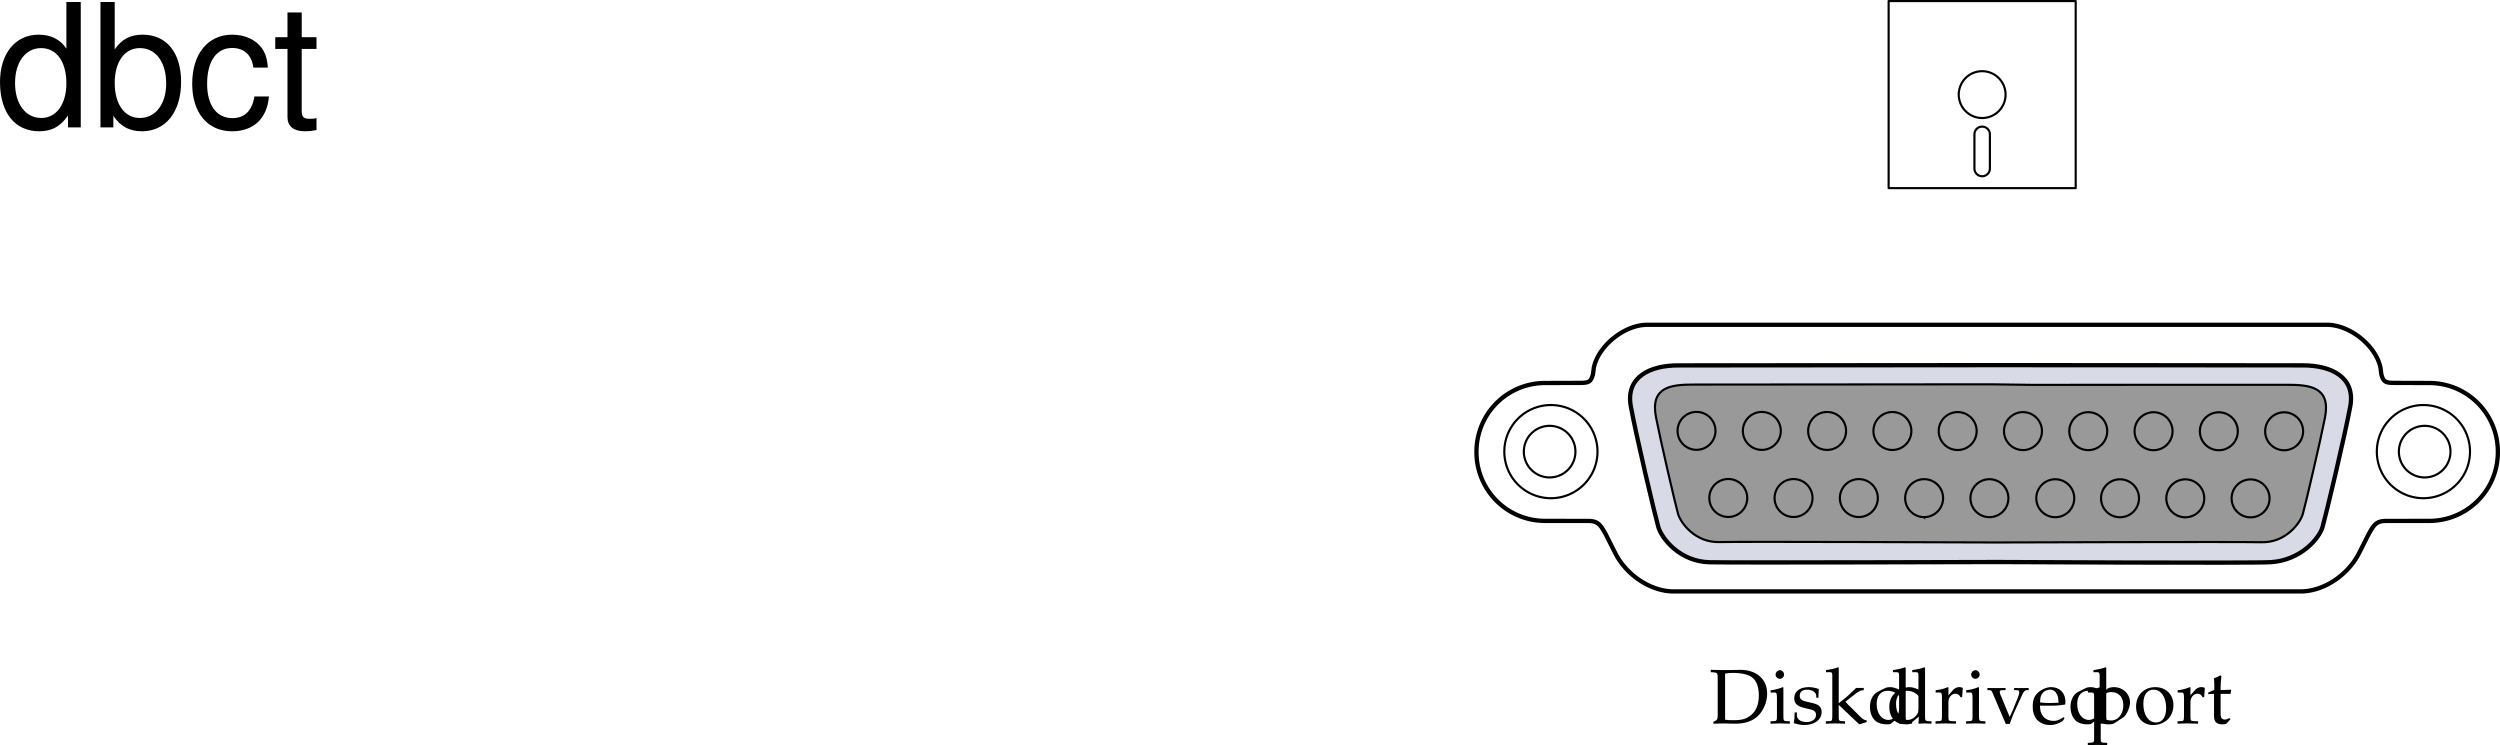 <svg xmlns="http://www.w3.org/2000/svg" xmlns:xlink="http://www.w3.org/1999/xlink" width="290.699" height="86.65"><defs><path id="a" d="M.516-.188v.22C1.219.015 1.53 0 1.766 0c.187 0 .328 0 .468.016.688.015.688.015.829.015 1.156 0 2.015-.297 2.656-.922.64-.64 1.047-1.609 1.047-2.578 0-1.672-1.235-2.765-3.141-2.765-.078 0-.203 0-.344.015-.531.016-.828.016-1.25.016-.437 0-.906 0-1.828-.031v.28l.36.016c.421.047.453.094.453.813v4.266c0 .28-.079.468-.22.53zm1.359-5.609c.219-.047.531-.078.984-.078.672 0 1.391.125 1.766.297.203.078.375.203.547.36.422.437.625 1.093.625 1.984 0 1.015-.313 1.78-.906 2.265-.532.453-1.063.594-2.094.594-.438 0-.703-.016-.922-.063zm0 0"/><path id="b" d="m1.688-4.188-.079-.03a4.904 4.904 0 0 1-1.406.359v.265h.344c.36 0 .375.031.39.656v2.016c0 .594-.03.625-.328.656L.188-.25v.281C.813.016 1.078 0 1.313 0c.234 0 .5.016 1.125.031V-.25L2.03-.266c-.328-.046-.328-.062-.344-.656Zm-.407-2c-.265 0-.5.235-.5.516 0 .25.235.484.485.484.265 0 .5-.234.5-.484 0-.266-.235-.516-.485-.516Zm0 0"/><path id="c" d="M.375-1.281c0 .61-.031.89-.11 1.25.485.14.829.218 1.235.218 1.188 0 2.016-.625 2.016-1.515 0-.297-.079-.484-.25-.672-.235-.219-.516-.328-1.329-.484C1.204-2.625.97-2.813.97-3.22c0-.453.297-.703.86-.703.609 0 1.062.313 1.062.735v.203h.25c.015-.516.015-.735.046-1.016-.484-.156-.796-.219-1.171-.219-1.047 0-1.688.5-1.688 1.297 0 .453.203.735.61.938.25.109.734.25 1.343.375.406.093.578.28.578.625 0 .484-.453.828-1.093.828C1.109-.156.64-.47.64-.922v-.36Zm0 0"/><path id="d" d="M.188-.25v.281C.813.016 1.078 0 1.327 0c.25 0 .5.016 1.094.031V-.25l-.39-.016c-.329-.03-.345-.062-.345-.656v-1.234L4.079.109l.86-.265V-.36c-.22 0-.47-.157-.766-.438L3.047-1.922a5.88 5.88 0 0 1-.578-.61l1.156-.905c.438-.329.656-.422.969-.422v-.266h-.89c-.579.563-1 .969-1.36 1.25l-.656.531v-4.125l-.079-.062c-.39.156-.687.218-1.406.328v.25H.72c.156 0 .219.11.219.375v4.656C.923-.328.923-.297.61-.266zm0 0"/><path id="e" d="M3.703-3.938c-.5-.218-.75-.28-1.062-.28-.25 0-.47.046-.688.171l-.797.406c-.515.282-.843.938-.843 1.704 0 .718.25 1.312.671 1.671.329.25.75.375 1.329.375.187 0 .39-.03.437-.078l1-.828-.047.828C4.11.016 4.266 0 4.391 0c.078 0 .203 0 .39.016.063 0 .235 0 .438.015V-.25l-.422-.016c-.313-.046-.328-.062-.328-.656v-5.547L4.39-6.53c-.407.156-.704.218-1.407.328v.25h.5c.157 0 .22.11.22.375zm0 1.954c0 .578-.015.671-.125.875-.25.421-.703.703-1.125.703-.781 0-1.36-.766-1.36-1.844 0-.969.485-1.547 1.298-1.547.343 0 .703.11 1.015.328.188.125.297.25.297.313zm0 0"/><path id="f" d="M.188-.25v.281C.78.016 1.046 0 1.296 0c.219 0 .547.016 1.281.031V-.25L2.11-.266c-.406-.03-.421-.046-.421-.656v-1.547c0-.547.359-.984.812-.984.266 0 .453.125.594.406h.187l.078-1.078c-.093-.063-.25-.094-.421-.094-.266 0-.547.14-.735.36l-.515.593v-.921l-.079-.032a4.904 4.904 0 0 1-1.406.36v.265h.344c.36 0 .375.031.39.656v2.016C.922-.328.922-.297.61-.266zm0 0"/><path id="g" d="M4.844-3.875v-.25c-.469.016-.672.016-.844.016-.172 0-.36 0-.844-.016v.25l.375.016c.14 0 .219.078.219.234 0 .156-.063.36-.172.656l-.39.953c-.094.266-.204.516-.547 1.266L1.562-3.344a1.067 1.067 0 0 1-.078-.344c0-.109.079-.171.22-.171l.452-.016v-.25c-.594.016-.844.016-1.062.016-.219 0-.453 0-1.047-.016v.25l.312.016c.141.015.188.078.282.296L2.187.063h.454c.171-.47.296-.797.359-.985l1.063-2.344c.203-.421.343-.578.515-.593Zm0 0"/><path id="h" d="m3.938-.625-.126-.094c-.562.344-.78.422-1.171.422-.579 0-1.063-.266-1.313-.703-.172-.281-.234-.547-.25-1.063h1.313c.64 0 1.062-.046 1.625-.14 0-.125.015-.203.015-.313 0-1.03-.672-1.703-1.687-1.703-.313 0-.703.11-1.078.328C.53-3.453.234-2.906.234-1.969c0 .563.141 1.047.375 1.39.36.485.954.766 1.641.766.344 0 .672-.078 1.031-.234.235-.11.438-.219.469-.281zm-.704-1.781c-.468.015-.671.031-1.015.031a9.74 9.74 0 0 1-1.125-.063c0-.421.031-.609.14-.859a1.12 1.12 0 0 1 1-.625c.313 0 .547.11.704.36.203.296.265.562.296 1.156zm0 0"/><path id="i" d="M.078 2.266v.265c.61-.015.875-.031 1.125-.031.234 0 .5.016 1.125.031v-.265l-.422-.032c-.312-.03-.328-.062-.328-.656V-.109c.281.156.563.218.953.218.281 0 .5-.062.64-.14l1.032-.672c.36-.235.781-1.156.781-1.735 0-1-.828-1.78-1.875-1.78-.328 0-.656.093-.796.218l-.735.672v-.86l-.078-.03a5.038 5.038 0 0 1-1.406.359v.265h.328c.375 0 .39.031.39.656v4.516c0 .594-.015.625-.328.656zm1.5-5.016c0-.125.047-.234.156-.375a1.312 1.312 0 0 1 1.079-.516c.843 0 1.39.594 1.39 1.532 0 1.015-.61 1.765-1.406 1.765-.5 0-.875-.172-1.219-.531zm0 0"/><path id="j" d="M2.516-4.219C1.203-4.219.28-3.297.28-1.953c0 1.266.797 2.14 1.969 2.14 1.39 0 2.375-.968 2.375-2.328 0-1.218-.875-2.078-2.11-2.078zm-.172.297c.844 0 1.437.89 1.437 2.125 0 1.047-.437 1.688-1.187 1.688-.875 0-1.469-.875-1.469-2.157 0-1.078.438-1.656 1.219-1.656zm0 0"/><path id="k" d="M.875-3.438v2.594c0 .656.297.953 1 .953.203 0 .422-.046.469-.109l.437-.484-.125-.141c-.219.125-.344.172-.515.172-.36 0-.5-.188-.5-.625v-2.36h1.156l.078-.484-1.234.047v-.344c0-.36.03-.75.093-1.265l-.109-.11c-.219.14-.484.25-.766.344.032.25.047.438.047.719v.625l-.703.312v.188zm0 0"/><path id="l" d="M9.906-14.578H8.234v5.422c-.687-1.063-1.812-1.625-3.218-1.625-2.72 0-4.5 2.187-4.5 5.515 0 3.547 1.718 5.72 4.562 5.72 1.438 0 2.438-.532 3.344-1.829V0h1.484Zm-4.61 5.36c1.798 0 2.938 1.577 2.938 4.093 0 2.422-1.156 4.031-2.921 4.031-1.829 0-3.047-1.625-3.047-4.062 0-2.438 1.218-4.063 3.03-4.063zm0 0"/><path id="m" d="M1.078-14.578V0h1.5v-1.344C3.375-.125 4.438.453 5.906.453c2.75 0 4.547-2.25 4.547-5.734 0-3.407-1.687-5.5-4.469-5.5-1.437 0-2.468.547-3.25 1.719v-5.516zm4.578 5.36c1.86 0 3.063 1.624 3.063 4.124 0 2.375-1.235 4-3.063 4-1.781 0-2.922-1.61-2.922-4.062 0-2.469 1.141-4.063 2.922-4.063zm0 0"/><path id="n" d="M9.422-6.953c-.078-1.031-.297-1.688-.703-2.266C8-10.203 6.734-10.78 5.28-10.78 2.437-10.78.624-8.546.624-5.061c0 3.375 1.797 5.515 4.64 5.515 2.5 0 4.079-1.5 4.282-4.047H7.859c-.28 1.672-1.14 2.516-2.562 2.516-1.844 0-2.938-1.5-2.938-3.984 0-2.625 1.079-4.172 2.907-4.172 1.39 0 2.28.812 2.468 2.28zm0 0"/><path id="o" d="M5.078-10.484H3.36v-2.875H1.703v2.875H.281v1.359h1.422v7.922c0 1.078.719 1.656 2.016 1.656.437 0 .797-.031 1.36-.14v-1.391C4.843-1.016 4.624-1 4.28-1c-.718 0-.922-.203-.922-.938v-7.187h1.72zm0 0"/></defs><path fill="#d8dbe6" d="M232.922 42.457s31.586.023 34.848.027c3.265 0 6.148 1.336 5.52 4.762-.63 3.422-2.83 12.649-3.22 14.016-.39 1.363-2.539 3.875-5.992 4.105-2.078.14-31.863-.015-31.863-.015s-29.867.09-33.406.027c-3.457-.063-5.598-2.75-5.985-4.117-.386-1.364-2.574-10.594-3.195-14.02-.625-3.426 2.262-4.758 5.523-4.754 3.262.004 37.77-.031 37.77-.031"/><path fill="none" stroke="#000" stroke-linecap="round" stroke-linejoin="round" stroke-miterlimit="10" stroke-width=".5" d="M232.922 42.457s31.586.023 34.848.027c3.265 0 6.148 1.336 5.52 4.762-.63 3.422-2.83 12.649-3.22 14.016-.39 1.363-2.539 3.875-5.992 4.105-2.078.14-31.863-.015-31.863-.015s-29.867.09-33.406.027c-3.457-.063-5.598-2.75-5.985-4.117-.386-1.364-2.574-10.594-3.195-14.02-.625-3.426 2.262-4.758 5.523-4.754 3.262.004 37.77-.031 37.77-.031zm0 0"/><path fill="#999" d="M231.484 44.688s-31.894.035-34.504.03c-2.609 0-5.12.208-4.421 3.805.53 2.73 2.25 10.122 2.558 11.215.309 1.094 2.02 3.364 4.79 3.293 2.847-.07 32.183.047 32.183.047s27.953-.098 30.887-.027c2.77.07 4.484-2.192 4.793-3.285.312-1.09 2.043-8.48 2.578-11.211.703-3.594-1.805-3.809-4.414-3.813l-29.793.008-4.657-.063"/><path fill="none" stroke="#000" stroke-linecap="round" stroke-linejoin="round" stroke-miterlimit="10" stroke-width=".25" d="M231.484 44.688s-31.894.035-34.504.03c-2.609 0-5.12.208-4.421 3.805.53 2.73 2.25 10.122 2.558 11.215.309 1.094 2.02 3.364 4.79 3.293 2.847-.07 32.183.047 32.183.047s27.953-.098 30.887-.027c2.77.07 4.484-2.192 4.793-3.285.312-1.09 2.043-8.48 2.578-11.211.703-3.594-1.805-3.809-4.414-3.813l-29.793.008zm0 0"/><path fill="none" stroke="#000" stroke-miterlimit="10" stroke-width=".25" d="M197.27 52.305a2.204 2.204 0 1 0-2.203-2.207c0 1.218.984 2.207 2.203 2.207zm7.593.008a2.207 2.207 0 0 0 2.207-2.208 2.203 2.203 0 0 0-2.203-2.203 2.201 2.201 0 0 0-2.207 2.203 2.206 2.206 0 0 0 2.203 2.208zm7.59.003a2.204 2.204 0 0 0 2.207-2.203 2.201 2.201 0 0 0-2.203-2.207 2.206 2.206 0 0 0-2.207 2.203c0 1.22.988 2.207 2.203 2.207zm7.594.008a2.21 2.21 0 0 0 2.207-2.207 2.211 2.211 0 0 0-2.203-2.207 2.207 2.207 0 0 0-.004 4.414zm7.59.004a2.204 2.204 0 1 0 .004-4.41 2.204 2.204 0 1 0-.004 4.41zm7.593.008a2.209 2.209 0 0 0 2.208-2.203 2.21 2.21 0 0 0-2.204-2.211 2.213 2.213 0 0 0-2.21 2.207 2.21 2.21 0 0 0 2.206 2.207zm7.59.004a2.201 2.201 0 0 0 2.207-2.203 2.201 2.201 0 0 0-2.203-2.207 2.204 2.204 0 1 0-.004 4.41zm7.594.008a2.207 2.207 0 0 0 .004-4.414 2.207 2.207 0 0 0-.004 4.414zm7.59.004a2.204 2.204 0 1 0 .004-4.41 2.204 2.204 0 1 0-.004 4.41zm7.594.003a2.206 2.206 0 0 0 2.207-2.203 2.206 2.206 0 1 0-2.207 2.203zM200.96 60.11a2.201 2.201 0 0 0 2.208-2.204 2.204 2.204 0 1 0-4.41-.004c0 1.22.984 2.207 2.203 2.207zm7.59.007a2.204 2.204 0 0 0 2.208-2.203 2.201 2.201 0 0 0-2.203-2.207 2.206 2.206 0 0 0-2.207 2.203c0 1.219.988 2.203 2.203 2.207zm7.595.004a2.204 2.204 0 1 0 .003-4.41 2.204 2.204 0 0 0-2.207 2.203 2.201 2.201 0 0 0 2.204 2.207zm7.593.008a2.203 2.203 0 0 0 2.203-2.203 2.2 2.2 0 0 0-2.199-2.207 2.207 2.207 0 0 0-2.21 2.203c0 1.219.988 2.207 2.206 2.207zm7.59.004a2.201 2.201 0 0 0 2.207-2.203 2.204 2.204 0 1 0-4.41-.004c0 1.219.984 2.207 2.203 2.207zm7.594.007a2.206 2.206 0 1 0-.005-4.41 2.206 2.206 0 0 0 .005 4.41zm7.59.005a2.201 2.201 0 0 0 2.207-2.204 2.204 2.204 0 1 0-4.41-.004c0 1.22.984 2.208 2.203 2.208zm7.59.007a2.207 2.207 0 0 0 .003-4.414 2.21 2.21 0 0 0-2.207 2.207c0 1.215.989 2.203 2.204 2.207zm7.593.004a2.204 2.204 0 1 0 .004-4.41 2.204 2.204 0 1 0-.004 4.41zm0 0"/><g transform="translate(-15.39 -6.875)"><use xlink:href="#a" width="100%" height="100%" x="214.109" y="90.994"/><use xlink:href="#b" width="100%" height="100%" x="221.075" y="90.994"/><use xlink:href="#c" width="100%" height="100%" x="223.694" y="90.994"/><use xlink:href="#d" width="100%" height="100%" x="227.51" y="90.994"/><use xlink:href="#e" width="100%" height="100%" x="232.514" y="90.994"/><use xlink:href="#e" width="100%" height="100%" x="234.764" y="90.994"/><use xlink:href="#f" width="100%" height="100%" x="240.263" y="90.994"/><use xlink:href="#b" width="100%" height="100%" x="243.818" y="90.994"/><use xlink:href="#g" width="100%" height="100%" x="246.437" y="90.994"/><use xlink:href="#h" width="100%" height="100%" x="251.522" y="90.994"/><use xlink:href="#e" width="100%" height="100%" x="255.833" y="90.994"/><use xlink:href="#i" width="100%" height="100%" x="258.083" y="90.994"/><use xlink:href="#j" width="100%" height="100%" x="263.492" y="90.994"/><use xlink:href="#f" width="100%" height="100%" x="268.406" y="90.994"/><use xlink:href="#k" width="100%" height="100%" x="271.961" y="90.994"/></g><path fill="none" stroke="#000" stroke-linecap="round" stroke-linejoin="round" stroke-miterlimit="10" stroke-width=".5" d="M194.61 68.77c-2.665 0-5.473-1.891-6.762-4.403l-1.16-2.293c-.567-.976-.813-1.5-2.016-1.5l-5.012-.004a7.975 7.975 0 0 1-7.976-7.976v-.082a7.975 7.975 0 0 1 7.976-7.977l3.832-.012c1.2 0 1.473-.027 1.742-1.011l.094-.75c.52-2.535 3.54-4.996 6.227-4.996h79.023c2.688 0 5.707 2.46 6.227 4.996l.093.75c.266.984.543 1.011 1.743 1.011l3.832.012a7.975 7.975 0 0 1 7.976 7.977v.082a7.975 7.975 0 0 1-7.976 7.976l-5.012.004c-1.203 0-1.45.524-2.016 1.5l-1.16 2.293c-1.289 2.512-4.098 4.403-6.762 4.403zm0 0"/><path fill="none" stroke="#000" stroke-linecap="round" stroke-linejoin="round" stroke-miterlimit="10" stroke-width=".25" d="M180.195 57.93a5.417 5.417 0 1 0-.006-10.83 5.417 5.417 0 0 0 .006 10.83zm0 0"/><path fill="none" stroke="#000" stroke-linecap="round" stroke-linejoin="round" stroke-miterlimit="10" stroke-width=".25" d="M180.195 55.516a3 3 0 1 0-3.004-3c0 1.656 1.344 3 3.004 3zm101.743 2.414a5.417 5.417 0 1 1 .006-10.83 5.417 5.417 0 0 1-.006 10.83zm0 0"/><path fill="none" stroke="#000" stroke-linecap="round" stroke-linejoin="round" stroke-miterlimit="10" stroke-width=".25" d="M281.938 55.516a3 3 0 1 1 3.003-3c0 1.656-1.343 3-3.003 3zM241.36 21.875V.125h-21.75v21.75zm0 0"/><path fill="none" stroke="#000" stroke-linecap="round" stroke-linejoin="round" stroke-miterlimit="10" stroke-width=".25" d="M230.484 13.723a2.722 2.722 0 1 0 .001-5.445 2.722 2.722 0 0 0 0 5.445zm.899 1.871a.899.899 0 0 0-1.797 0v4.031a.899.899 0 0 0 1.797 0zm0 0"/><g transform="translate(-15.39 -6.875)"><use xlink:href="#l" width="100%" height="100%" x="14.875" y="21.687"/><use xlink:href="#m" width="100%" height="100%" x="25.995" y="21.687"/><use xlink:href="#n" width="100%" height="100%" x="37.115" y="21.687"/><use xlink:href="#o" width="100%" height="100%" x="47.115" y="21.687"/></g></svg>
